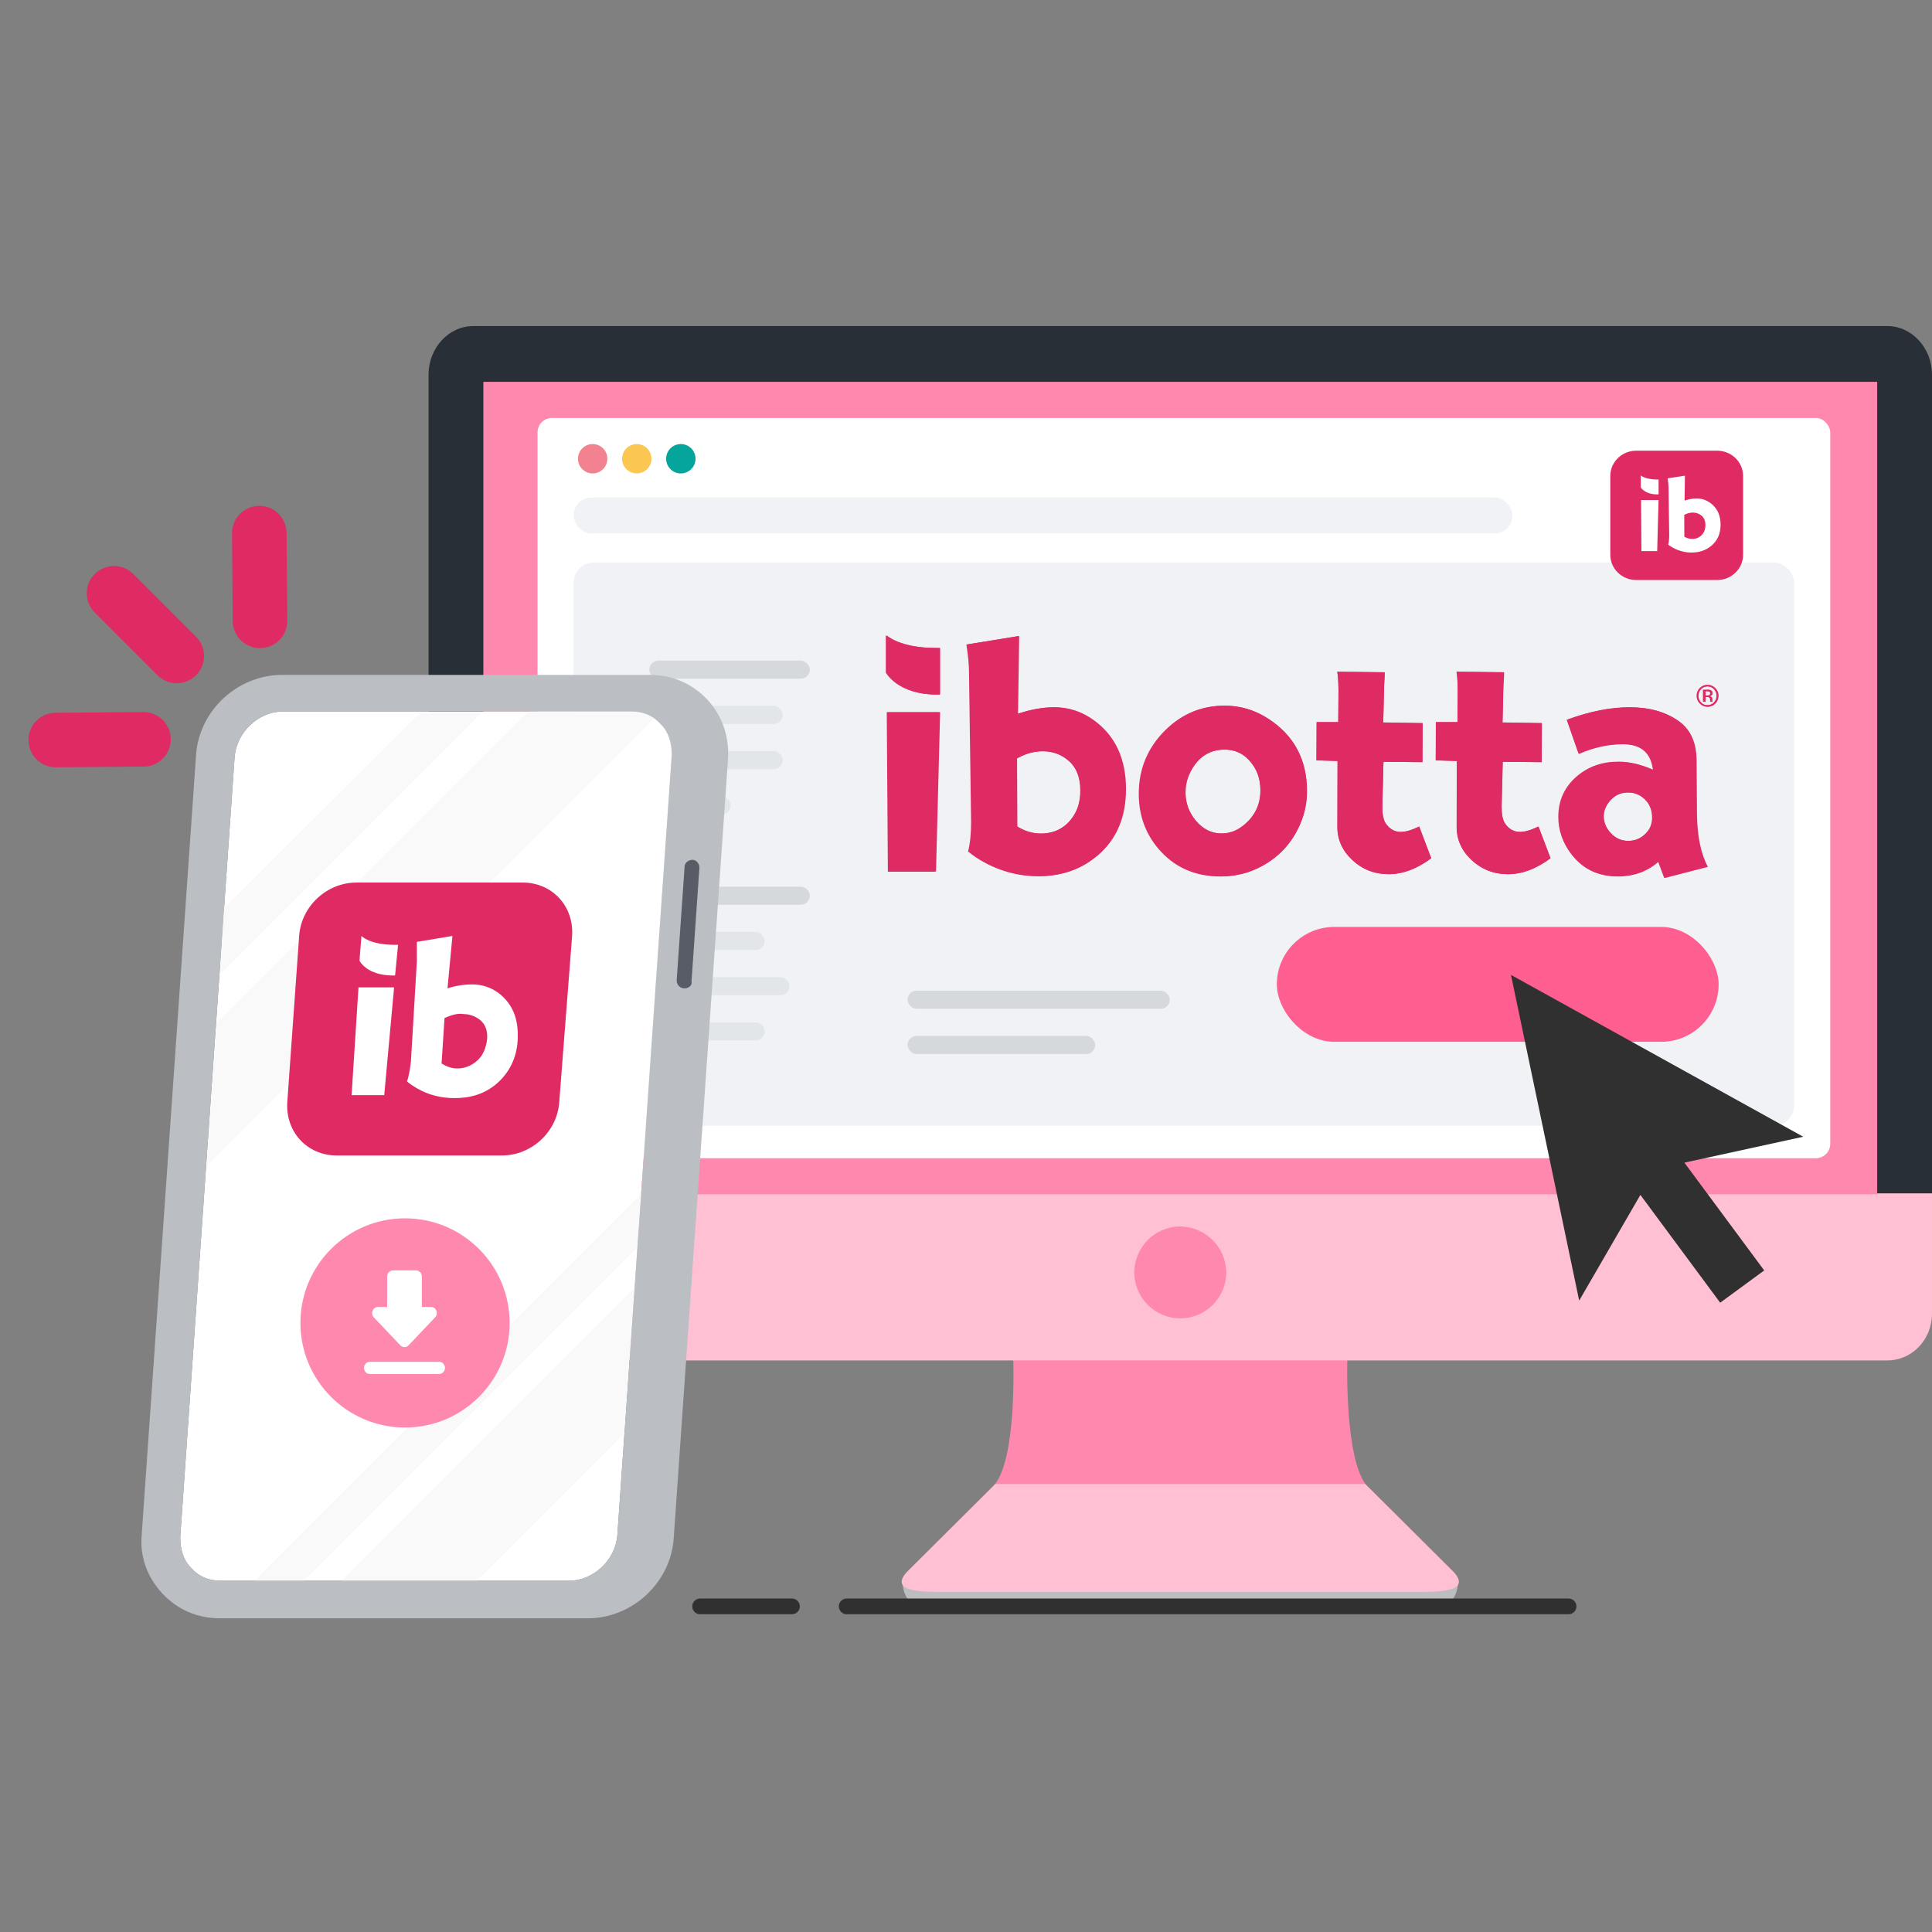 <svg xmlns="http://www.w3.org/2000/svg" width="148" height="148" viewBox="0 0 148 148" fill="none"><rect x="0" y="0" width="148" height="148" fill="#808080" stroke="none"/><g clip-path="url(#clip0_132_1826)"><path d="M69.115 121.087C69.283 123.416 70.661 122.993 72.271 122.993H90.218H90.611H108.558C110.168 122.993 111.553 123.416 111.714 121.087H69.115Z" fill="#BBBDBF"></path><path d="M103.216 103.789H90.647H90.19H77.613C77.645 104.711 77.852 111.777 76.169 113.756H104.66C103.049 111.777 103.184 104.711 103.216 103.789Z" fill="#FF89AE"></path><path d="M111.376 120.438L104.594 113.688H76.234L69.453 120.438C68.106 121.953 70.607 121.953 72.451 121.953H90.318H90.479H108.346C110.221 121.953 112.722 121.953 111.376 120.438Z" fill="#FFC0D4"></path><path d="M32.829 100.631C32.829 102.603 34.376 104.214 36.252 104.214H144.577C146.485 104.214 148 102.603 148 100.631V91.413H32.829V100.631Z" fill="#FFC0D4"></path><path d="M144.577 24.978H36.252C34.376 24.978 32.829 26.653 32.829 28.697V91.413H148V28.697C148 26.653 146.453 24.978 144.577 24.978Z" fill="#292F36"></path><path d="M143.623 29.387H37.238V86.507H143.623V29.387Z" fill="#DF2A63"></path><path d="M93.933 97.473C93.933 99.413 92.354 100.992 90.414 100.992C88.475 100.992 86.895 99.413 86.895 97.473C86.895 95.533 88.475 93.954 90.414 93.954C92.354 93.978 93.933 95.557 93.933 97.473Z" fill="#FF89AE"></path><path d="M143.801 29.251H37.028V91.489H143.801V29.251Z" fill="#FF89AE"></path><rect x="41.178" y="32.018" width="99.027" height="56.706" rx="1.106" fill="white"></rect><circle cx="45.401" cy="35.142" r="1.126" fill="#F2828F"></circle><circle cx="48.778" cy="35.142" r="1.126" fill="#FCC751"></circle><circle cx="52.155" cy="35.142" r="1.126" fill="#06A59C"></circle><rect x="43.944" y="38.103" width="71.919" height="2.766" rx="1.383" fill="#F0F2F5"></rect><rect x="43.944" y="43.082" width="93.495" height="43.152" rx="1.559" fill="#F0F2F5"></rect><rect x="69.522" y="75.892" width="20.089" height="1.385" rx="0.693" fill="#D6D9DC"></rect><rect x="69.522" y="79.356" width="14.374" height="1.385" rx="0.693" fill="#D6D9DC"></rect><rect x="49.743" y="50.608" width="12.296" height="1.385" rx="0.693" fill="#D6D9DC"></rect><rect x="49.743" y="54.072" width="10.218" height="1.385" rx="0.693" fill="#E3E6E9"></rect><rect x="49.743" y="57.535" width="10.218" height="1.385" rx="0.693" fill="#E3E6E9"></rect><rect x="49.743" y="60.998" width="6.234" height="1.385" rx="0.693" fill="#E3E6E9"></rect><rect x="49.743" y="67.925" width="12.296" height="1.385" rx="0.693" fill="#D6D9DC"></rect><rect x="49.743" y="71.389" width="8.832" height="1.385" rx="0.693" fill="#E3E6E9"></rect><rect x="49.743" y="74.853" width="10.737" height="1.385" rx="0.693" fill="#E3E6E9"></rect><rect x="49.743" y="78.316" width="8.832" height="1.385" rx="0.693" fill="#E3E6E9"></rect><rect x="97.811" y="71.007" width="33.844" height="8.8" rx="4.4" fill="#FF5E90"></rect><g clip-path="url(#clip1_132_1826)"><path fill-rule="evenodd" clip-rule="evenodd" d="M133.529 42.497C133.529 43.566 132.639 44.432 131.542 44.432H125.343C124.245 44.432 123.356 43.566 123.356 42.497V36.46C123.356 35.391 124.245 34.525 125.343 34.525H131.542C132.639 34.525 133.529 35.391 133.529 36.46V42.497Z" fill="#DF2A63"></path><path fill-rule="evenodd" clip-rule="evenodd" d="M126.975 37.874H127.055V36.732H126.955C126.022 36.732 125.689 36.422 125.689 36.422V37.337C125.689 37.337 125.987 37.874 126.975 37.874ZM129.02 39.442L129.028 41.111C129.219 41.226 129.421 41.283 129.632 41.283C129.978 41.283 130.249 41.15 130.446 40.884C130.578 40.707 130.644 40.487 130.644 40.227C130.644 39.907 130.543 39.663 130.34 39.496C130.155 39.342 129.934 39.266 129.678 39.266C129.456 39.266 129.236 39.325 129.02 39.442ZM129.075 36.439L129.045 38.345C129.38 38.238 129.689 38.185 129.973 38.185C130.342 38.185 130.679 38.292 130.986 38.505C131.532 38.886 131.805 39.449 131.805 40.194C131.805 40.879 131.568 41.417 131.096 41.809C130.682 42.154 130.179 42.327 129.585 42.327C129.093 42.327 128.622 42.208 128.172 41.969C128.042 41.901 127.916 41.817 127.792 41.719C127.845 41.521 127.871 41.276 127.868 40.983L127.817 37.351C127.817 37.137 127.795 36.902 127.75 36.644L129.075 36.439ZM125.712 38.308H127.054L126.948 42.216H125.741L125.712 38.308Z" fill="white"></path></g><path d="M60.668 123.056H53.63" stroke="#303030" stroke-width="1.202" stroke-miterlimit="10" stroke-linecap="round"></path><path d="M120.161 123.056H64.86" stroke="#303030" stroke-width="1.202" stroke-miterlimit="10" stroke-linecap="round"></path><path d="M16.914 121.092C16.005 121.092 15.247 120.789 14.641 120.107C14.035 119.501 13.808 118.668 13.808 117.758L17.974 57.988C18.126 56.094 19.792 54.503 21.686 54.503H32.519H48.352C49.261 54.503 50.019 54.806 50.625 55.488C51.231 56.094 51.458 56.927 51.458 57.836L47.291 117.607C47.14 119.501 45.473 121.092 43.579 121.092H16.914Z" fill="white"></path><path d="M50.094 55.033C49.564 54.73 49.033 54.503 48.428 54.503H40.473L16.61 78.366L15.853 89.275L50.094 55.033Z" fill="#F9F9F9"></path><path d="M16.838 74.654L36.913 54.579H32.519H32.216L17.141 69.578L16.838 74.654Z" fill="#F9F9F9"></path><path d="M47.822 109.804L48.579 98.668L26.155 121.092H36.534L47.822 109.804Z" fill="#F9F9F9"></path><path d="M48.806 95.562L49.109 91.471L19.489 121.092H23.277L48.806 95.562Z" fill="#F9F9F9"></path><path d="M54.185 53.594C53.049 52.382 51.533 51.7 49.791 51.7H21.61C18.201 51.7 15.247 54.427 15.02 57.836L10.853 117.607C10.701 119.274 11.308 120.864 12.444 122.076C13.58 123.289 15.095 123.97 16.838 123.97H45.019C48.428 123.97 51.382 121.243 51.609 117.834L55.776 58.063C55.852 56.397 55.321 54.806 54.185 53.594ZM16.913 121.092C16.004 121.092 15.247 120.789 14.641 120.107C14.035 119.501 13.807 118.668 13.807 117.758L17.974 57.988C18.125 56.094 19.792 54.503 21.686 54.503H32.519H48.352C49.261 54.503 50.018 54.806 50.624 55.488C51.23 56.094 51.458 56.927 51.458 57.836L47.291 117.607C47.14 119.501 45.473 121.092 43.579 121.092H16.913Z" fill="#BBBFC3"></path><path d="M42.841 84.424C42.69 86.697 40.72 88.515 38.447 88.515H25.796C23.523 88.515 21.857 86.697 22.008 84.424L22.917 71.698C23.069 69.425 25.038 67.607 27.311 67.607H40.038C42.311 67.607 43.977 69.425 43.826 71.698L42.841 84.424Z" fill="#DF2A63"></path><path d="M27.463 75.637H30.19L29.433 83.894H26.933L27.463 75.637Z" fill="white"></path><path d="M34.659 71.698L34.281 75.713C34.962 75.485 35.644 75.409 36.174 75.409C36.932 75.409 37.614 75.637 38.22 76.091C39.28 76.925 39.735 78.061 39.659 79.652C39.583 81.091 38.977 82.228 37.992 83.061C37.084 83.818 36.023 84.121 34.811 84.121C33.826 84.121 32.841 83.894 31.932 83.364C31.705 83.212 31.402 83.061 31.175 82.834C31.326 82.455 31.402 81.924 31.478 81.318L31.932 73.667C31.932 73.213 31.932 72.758 31.932 72.152L34.659 71.698ZM34.053 77.985L33.826 81.47C34.205 81.697 34.584 81.849 35.038 81.849C35.72 81.849 36.326 81.546 36.78 81.015C37.084 80.637 37.235 80.182 37.311 79.652C37.386 78.97 37.159 78.44 36.78 78.137C36.402 77.834 35.947 77.682 35.493 77.682C35.038 77.606 34.584 77.758 34.053 77.985Z" fill="white"></path><path d="M30.265 74.728H30.114C28.069 74.728 27.538 73.591 27.538 73.591L27.69 71.698C27.69 71.698 28.296 72.379 30.265 72.379H30.493L30.265 74.728Z" fill="white"></path><path d="M52.443 75.714C52.064 75.714 51.836 75.411 51.836 75.108L52.443 66.397C52.443 66.094 52.745 65.866 53.048 65.866C53.352 65.866 53.579 66.169 53.579 66.472L52.973 75.184C53.048 75.487 52.745 75.714 52.443 75.714Z" fill="#575C67"></path><circle cx="31.027" cy="101.342" r="8.013" fill="#FF89AE"></circle><path fill-rule="evenodd" clip-rule="evenodd" d="M32.315 100.119H33.019C33.413 100.119 33.608 100.623 33.329 100.918L31.296 103.061C31.123 103.243 30.844 103.243 30.671 103.061L28.638 100.918C28.359 100.623 28.558 100.119 28.952 100.119H29.657V97.784C29.657 97.528 29.856 97.318 30.1 97.318H31.872C32.115 97.318 32.315 97.528 32.315 97.784V100.119ZM28.328 105.255C28.084 105.255 27.885 105.045 27.885 104.788C27.885 104.531 28.084 104.321 28.328 104.321H33.643C33.887 104.321 34.086 104.531 34.086 104.788C34.086 105.045 33.887 105.255 33.643 105.255H28.328Z" fill="white"></path><path d="M19.863 40.839L19.918 47.561" stroke="#DF2A63" stroke-width="4.178" stroke-miterlimit="10" stroke-linecap="round"></path><path d="M8.737 45.45L13.539 50.25" stroke="#DF2A63" stroke-width="4.178" stroke-miterlimit="10" stroke-linecap="round"></path><path d="M4.271 56.689L10.992 56.635" stroke="#DF2A63" stroke-width="4.178" stroke-miterlimit="10" stroke-linecap="round"></path><path d="M67.929 54.557H71.951L71.635 66.773H68.016L67.929 54.557Z" fill="#DF2B64"></path><path d="M77.863 58.104L77.891 63.315C78.468 63.668 79.073 63.86 79.708 63.86C80.746 63.86 81.568 63.447 82.159 62.609C82.563 62.05 82.751 61.373 82.751 60.548C82.751 59.547 82.448 58.782 81.843 58.266C81.28 57.78 80.617 57.545 79.853 57.545C79.16 57.559 78.512 57.736 77.863 58.104ZM78.022 48.727L77.935 54.689C78.944 54.35 79.867 54.189 80.718 54.189C81.828 54.189 82.837 54.528 83.76 55.189C85.404 56.381 86.212 58.133 86.212 60.459C86.212 62.593 85.505 64.286 84.078 65.508C82.839 66.582 81.324 67.126 79.537 67.126C78.066 67.126 76.638 66.758 75.298 66.008C74.909 65.787 74.534 65.537 74.159 65.228C74.318 64.61 74.39 63.845 74.39 62.932L74.231 51.584C74.231 50.921 74.159 50.186 74.029 49.376L78.022 48.727Z" fill="#DF2B64"></path><path d="M93.795 57.427C92.844 57.427 92.079 57.81 91.503 58.59C91.027 59.253 90.796 59.945 90.796 60.695C90.796 61.519 91.071 62.255 91.603 62.889C92.151 63.536 92.799 63.846 93.564 63.846C94.184 63.846 94.747 63.639 95.266 63.212C96.116 62.521 96.549 61.638 96.549 60.548C96.549 59.532 96.202 58.708 95.497 58.046C95.035 57.633 94.472 57.427 93.795 57.427ZM93.809 54.057C94.991 54.057 96.102 54.381 97.125 55.043C99.114 56.324 100.109 58.179 100.109 60.607C100.109 61.594 99.893 62.55 99.431 63.463C98.825 64.699 97.917 65.655 96.692 66.333C95.712 66.877 94.659 67.143 93.505 67.143C91.516 67.143 89.915 66.422 88.704 64.98C87.724 63.801 87.234 62.419 87.234 60.814C87.234 58.886 87.925 57.238 89.31 55.898C90.579 54.66 92.079 54.057 93.809 54.057Z" fill="#DF2B64"></path><path d="M108.977 55.396L108.962 58.385L105.978 58.355L105.906 61.255L105.891 61.813C105.891 62.403 105.978 62.814 106.15 63.079C106.453 63.506 106.828 63.727 107.304 63.727C107.664 63.727 108.14 63.595 108.717 63.315L109.64 65.744C108.543 66.552 107.463 66.965 106.381 66.965C105.285 66.965 104.363 66.597 103.585 65.876C102.821 65.155 102.431 64.3 102.446 63.3L102.46 58.296L100.845 58.251L100.86 55.322H102.518L102.532 53.526C102.547 52.57 102.518 51.878 102.446 51.466L106.079 51.51C106.079 51.702 106.065 51.996 106.036 52.423C106.022 52.57 106.022 52.894 106.007 53.394L105.964 55.352L108.977 55.396Z" fill="#DF2B64"></path><path d="M118.118 55.396L118.104 58.385L115.12 58.355L115.048 61.255L115.034 61.813C115.034 62.403 115.12 62.814 115.294 63.079C115.582 63.506 115.972 63.727 116.448 63.727C116.808 63.727 117.283 63.595 117.861 63.315L118.784 65.744C117.688 66.552 116.607 66.965 115.525 66.965C114.43 66.965 113.507 66.597 112.728 65.876C111.965 65.155 111.575 64.3 111.59 63.3L111.604 58.296L109.99 58.251L110.004 55.322H111.662L111.676 53.526C111.69 52.57 111.662 51.878 111.59 51.466L115.223 51.51C115.223 51.702 115.209 51.996 115.18 52.423C115.166 52.57 115.166 52.894 115.151 53.394L115.108 55.352L118.118 55.396Z" fill="#DF2B64"></path><path d="M124.721 60.709C124.173 60.709 123.726 60.915 123.365 61.312C123.033 61.694 122.861 62.092 122.861 62.533C122.861 63.034 123.063 63.489 123.48 63.902C123.827 64.241 124.244 64.417 124.749 64.417C125.312 64.417 125.788 64.197 126.163 63.77C126.437 63.461 126.581 63.078 126.581 62.636C126.581 62.062 126.394 61.592 126.033 61.239C125.672 60.886 125.24 60.709 124.721 60.709ZM120.035 55.146C121.78 54.499 123.38 54.189 124.865 54.189C126.35 54.189 127.576 54.528 128.571 55.22C129.378 55.778 129.84 56.617 129.94 57.737C129.954 57.898 129.969 58.076 129.969 58.268L129.997 62.315C130.011 64.052 130.3 65.42 130.833 66.406L127.531 67.26L127.056 66.008C126.205 66.76 125.167 67.142 123.927 67.142C122.442 67.142 121.275 66.582 120.409 65.463C119.746 64.595 119.415 63.638 119.415 62.608C119.415 61.343 119.89 60.298 120.843 59.488C121.707 58.737 122.775 58.369 124.029 58.369C124.851 58.369 125.73 58.576 126.668 58.988C126.509 57.663 125.717 57.015 124.317 57.015C123.207 57.015 122.097 57.265 120.958 57.751L120.035 55.146Z" fill="#DF2B64"></path><path d="M71.951 53.203H71.707C68.751 53.203 67.857 51.524 67.857 51.524V48.669C67.857 48.669 68.852 49.64 71.663 49.64H71.966V53.203H71.951Z" fill="#DF2B64"></path><path d="M130.978 52.982C130.935 52.953 130.878 52.953 130.791 52.953H130.66V53.291H130.805C130.877 53.291 130.92 53.291 130.962 53.277C131.021 53.248 131.049 53.204 131.049 53.13C131.036 53.055 131.022 52.997 130.978 52.982ZM130.806 52.834C130.921 52.834 130.993 52.85 131.05 52.864C131.136 52.908 131.194 52.982 131.194 53.099C131.194 53.186 131.166 53.246 131.109 53.275C131.08 53.289 131.037 53.304 130.978 53.319C131.05 53.334 131.094 53.364 131.136 53.407C131.165 53.452 131.18 53.51 131.18 53.554V53.628C131.18 53.642 131.18 53.672 131.18 53.702C131.18 53.731 131.18 53.746 131.193 53.746V53.76H131.049C131.049 53.76 131.049 53.76 131.049 53.746C131.049 53.746 131.049 53.746 131.049 53.732V53.703V53.629C131.049 53.526 131.021 53.453 130.962 53.423C130.934 53.408 130.877 53.394 130.79 53.394H130.659V53.762H130.502V52.85H130.805V52.834H130.806ZM130.315 52.79C130.171 52.937 130.113 53.099 130.113 53.305C130.113 53.511 130.185 53.674 130.315 53.821C130.459 53.968 130.618 54.026 130.819 54.026C131.022 54.026 131.18 53.953 131.324 53.821C131.468 53.674 131.526 53.512 131.526 53.305C131.526 53.099 131.454 52.937 131.324 52.79C131.18 52.643 131.021 52.584 130.819 52.584C130.633 52.584 130.459 52.643 130.315 52.79ZM131.411 53.895C131.252 54.056 131.05 54.145 130.833 54.145C130.603 54.145 130.415 54.057 130.257 53.895C130.099 53.733 130.012 53.526 130.012 53.305C130.012 53.069 130.099 52.879 130.257 52.716C130.416 52.555 130.617 52.466 130.833 52.466C131.064 52.466 131.252 52.554 131.411 52.716C131.568 52.879 131.655 53.069 131.655 53.305C131.641 53.526 131.569 53.733 131.411 53.895Z" fill="#DF2B64"></path><path d="M67.998 54.559H72.019L71.703 66.763H68.087L67.998 54.559Z" fill="#DF2B64"></path><path d="M77.911 58.1L77.936 63.31C78.509 63.67 79.111 63.849 79.744 63.849C80.781 63.849 81.594 63.434 82.183 62.605C82.579 62.05 82.778 61.365 82.778 60.552C82.778 59.552 82.475 58.79 81.868 58.269C81.312 57.79 80.65 57.55 79.883 57.55C79.218 57.549 78.56 57.733 77.911 58.1ZM78.075 48.722L77.987 54.675C78.99 54.342 79.917 54.175 80.769 54.175C81.874 54.175 82.885 54.508 83.804 55.175C85.439 56.365 86.257 58.121 86.257 60.448C86.257 62.587 85.549 64.268 84.133 65.491C82.894 66.569 81.385 67.108 79.606 67.108C78.132 67.108 76.719 66.736 75.37 65.992C74.983 65.778 74.603 65.517 74.233 65.209C74.393 64.593 74.468 63.827 74.46 62.912L74.308 51.569C74.308 50.901 74.241 50.166 74.106 49.362L78.075 48.722Z" fill="#DF2B64"></path><path d="M93.817 57.42C92.865 57.42 92.102 57.809 91.529 58.588C91.057 59.247 90.822 59.948 90.822 60.693C90.822 61.522 91.091 62.254 91.631 62.886C92.179 63.528 92.832 63.848 93.591 63.848C94.206 63.848 94.771 63.639 95.285 63.219C96.137 62.535 96.562 61.65 96.562 60.563C96.562 59.553 96.212 58.72 95.513 58.059C95.056 57.635 94.492 57.42 93.817 57.42ZM93.83 54.059C95.01 54.059 96.114 54.389 97.142 55.047C99.131 56.33 100.126 58.182 100.126 60.603C100.126 61.595 99.903 62.545 99.456 63.452C98.849 64.692 97.939 65.647 96.725 66.314C95.747 66.853 94.689 67.123 93.551 67.123C91.57 67.123 89.973 66.399 88.759 64.954C87.781 63.782 87.292 62.392 87.292 60.784C87.292 58.851 87.983 57.212 89.365 55.869C90.615 54.662 92.102 54.059 93.83 54.059Z" fill="#DF2B64"></path><path d="M108.978 55.394L108.965 58.383L105.981 58.358L105.906 61.257L105.893 61.822C105.893 62.404 105.981 62.827 106.158 63.092C106.453 63.52 106.836 63.734 107.308 63.734C107.671 63.734 108.139 63.597 108.713 63.322L109.635 65.748C108.548 66.561 107.465 66.966 106.386 66.966C105.298 66.966 104.367 66.603 103.591 65.876C102.824 65.157 102.445 64.298 102.454 63.297L102.466 58.292L100.847 58.241L100.86 55.316H102.517L102.529 53.519C102.546 52.561 102.517 51.873 102.441 51.453L106.07 51.492C106.07 51.68 106.058 51.984 106.033 52.402C106.025 52.548 106.015 52.873 106.007 53.377L105.957 55.34L108.978 55.394Z" fill="#DF2B64"></path><path d="M118.108 55.394L118.095 58.383L115.111 58.358L115.035 61.257L115.023 61.822C115.023 62.404 115.111 62.827 115.288 63.092C115.583 63.52 115.966 63.734 116.438 63.734C116.801 63.734 117.268 63.597 117.842 63.322L118.765 65.748C117.678 66.561 116.595 66.966 115.516 66.966C114.428 66.966 113.496 66.603 112.721 65.876C111.954 65.157 111.574 64.298 111.584 63.297L111.596 58.292L109.978 58.241L109.991 55.316H111.648L111.66 53.519C111.677 52.561 111.648 51.873 111.571 51.453L115.2 51.492C115.2 51.68 115.187 51.984 115.162 52.402C115.153 52.548 115.145 52.873 115.137 53.377L115.087 55.34L118.108 55.394Z" fill="#DF2B64"></path><path d="M124.694 60.706C124.147 60.706 123.696 60.907 123.342 61.309C123.005 61.685 122.836 62.092 122.836 62.528C122.836 63.033 123.042 63.491 123.456 63.901C123.801 64.243 124.223 64.414 124.721 64.414C125.285 64.414 125.758 64.2 126.137 63.772C126.415 63.464 126.555 63.087 126.555 62.643C126.555 62.071 126.374 61.605 126.01 61.245C125.647 60.886 125.209 60.706 124.694 60.706ZM120.017 55.137C121.754 54.495 123.359 54.175 124.834 54.175C126.309 54.175 127.54 54.517 128.526 55.201C129.335 55.766 129.79 56.604 129.891 57.716C129.908 57.879 129.916 58.054 129.916 58.242L129.941 62.285C129.958 64.021 130.236 65.385 130.776 66.377L127.476 67.238L127.009 65.98C126.157 66.733 125.116 67.109 123.885 67.109C122.401 67.109 121.23 66.549 120.37 65.428C119.704 64.557 119.372 63.606 119.372 62.58C119.372 61.315 119.848 60.275 120.8 59.462C121.668 58.718 122.73 58.346 123.987 58.346C124.804 58.346 125.681 58.552 126.618 58.962C126.457 57.645 125.673 56.986 124.266 56.986C123.161 56.986 122.044 57.23 120.914 57.717L120.017 55.137Z" fill="#DF2B64"></path><path d="M72.022 53.204H71.785C68.822 53.204 67.929 51.527 67.929 51.527V48.669C67.929 48.669 68.926 49.637 71.725 49.637H72.022V53.204Z" fill="#DF2B64"></path><path d="M130.94 52.979C130.9 52.956 130.836 52.945 130.747 52.945H130.611V53.277H130.755C130.823 53.277 130.873 53.27 130.907 53.257C130.969 53.233 131.001 53.185 131.001 53.114C131.001 53.046 130.98 53.001 130.94 52.979ZM130.769 52.834C130.881 52.834 130.963 52.845 131.016 52.867C131.11 52.907 131.155 52.984 131.155 53.1C131.155 53.181 131.126 53.242 131.067 53.281C131.037 53.302 130.993 53.316 130.937 53.325C131.008 53.337 131.059 53.366 131.093 53.415C131.126 53.464 131.142 53.511 131.142 53.558V53.624C131.142 53.645 131.143 53.669 131.144 53.692C131.145 53.717 131.149 53.732 131.152 53.74L131.158 53.752H131.009C131.008 53.748 131.008 53.746 131.007 53.742C131.006 53.739 131.006 53.735 131.004 53.732L131.001 53.703V53.63C131.001 53.524 130.972 53.455 130.915 53.42C130.882 53.4 130.823 53.391 130.738 53.391H130.612V53.752H130.453V52.836H130.769V52.834ZM130.284 52.788C130.147 52.928 130.078 53.097 130.078 53.296C130.078 53.496 130.147 53.666 130.283 53.808C130.42 53.949 130.587 54.019 130.784 54.019C130.98 54.019 131.147 53.949 131.285 53.808C131.422 53.666 131.492 53.496 131.492 53.296C131.492 53.097 131.423 52.928 131.285 52.788C131.146 52.646 130.979 52.576 130.784 52.576C130.589 52.576 130.423 52.646 130.284 52.788ZM131.367 53.887C131.207 54.051 131.012 54.133 130.784 54.133C130.556 54.133 130.362 54.051 130.202 53.887C130.043 53.725 129.963 53.526 129.963 53.295C129.963 53.065 130.043 52.868 130.204 52.706C130.364 52.543 130.557 52.463 130.784 52.463C131.011 52.463 131.206 52.543 131.367 52.706C131.527 52.868 131.608 53.065 131.608 53.295C131.608 53.526 131.528 53.724 131.367 53.887Z" fill="#DF2B64"></path><path fill-rule="evenodd" clip-rule="evenodd" d="M135.146 97.321L129.033 89.064L138.135 87.079L115.748 74.681L120.973 99.632L125.661 91.535L131.774 99.793L135.146 97.321Z" fill="#303030"></path></g><defs><clipPath id="clip0_132_1826"><rect width="148" height="148" fill="white"></rect></clipPath><clipPath id="clip1_132_1826"><rect width="10.235" height="9.958" fill="white" transform="translate(123.332 34.507)"></rect></clipPath></defs></svg>